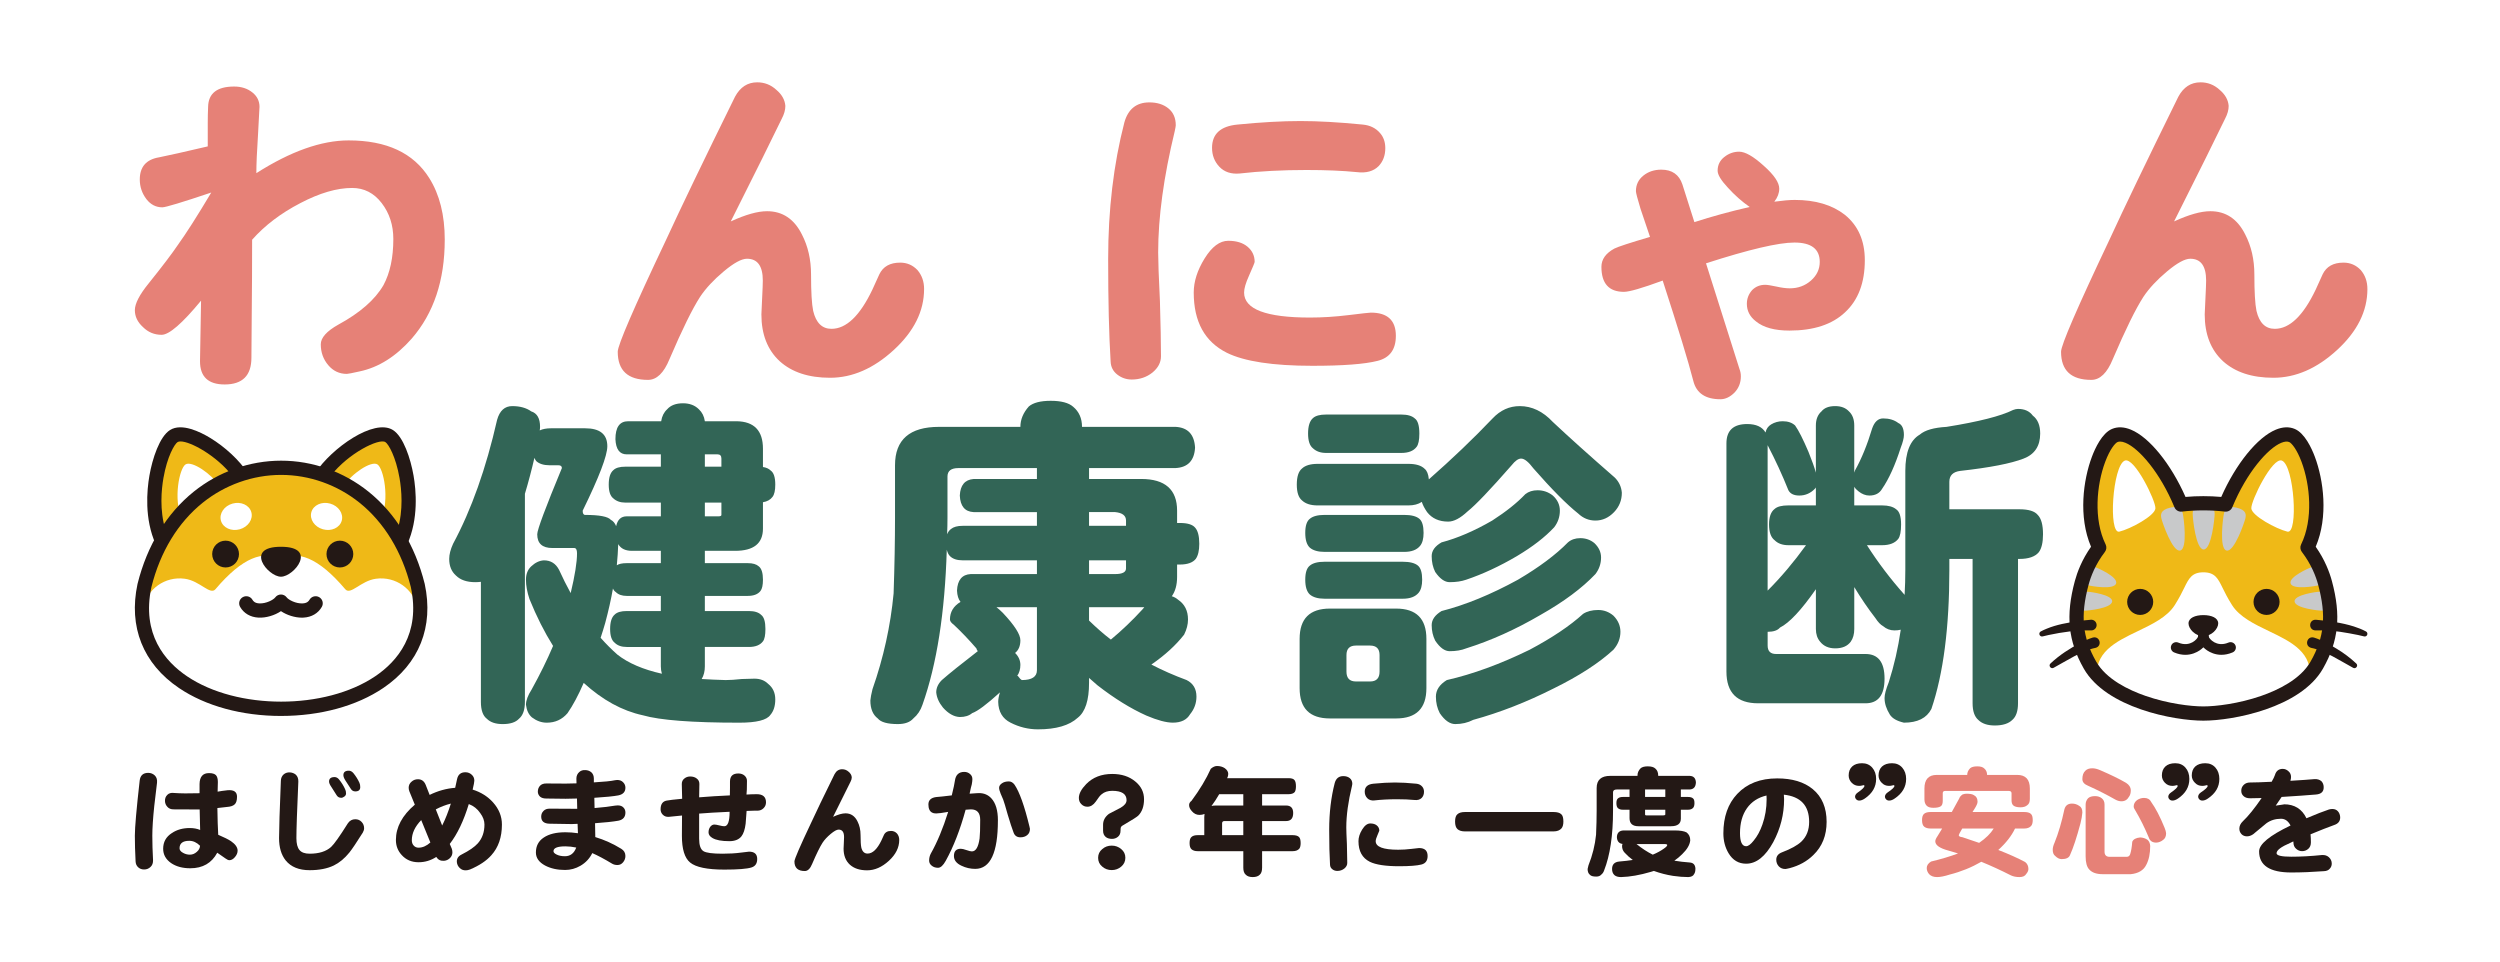 <?xml version="1.0" encoding="UTF-8"?>
<svg id="_レイヤー_1" xmlns="http://www.w3.org/2000/svg" width="520" height="200" version="1.1" viewBox="0 0 520 200">
  <!-- Generator: Adobe Illustrator 29.6.1, SVG Export Plug-In . SVG Version: 2.1.1 Build 9)  -->
  <defs>
    <style>
      .st0, .st1 {
        isolation: isolate;
      }

      .st2 {
        fill: #231815;
      }

      .st3 {
        fill: #fff;
      }

      .st4 {
        fill: #e68177;
      }

      .st5 {
        fill: #326556;
      }

      .st1 {
        fill: #c8c9ca;
        mix-blend-mode: multiply;
      }

      .st6 {
        fill: #efb917;
      }
    </style>
  </defs>
  <rect class="st3" x="-51.7" y="-19.7" width="624" height="240"/>
  <g class="st0">
    <g id="_レイヤー_11">
      <path class="st4" d="M92.506,49.863c0,8.449-2.296,15.308-6.885,20.582-3.272,3.711-6.885,5.981-10.84,6.812-1.514.341-2.393.513-2.637.513-1.564,0-2.857-.611-3.882-1.831-1.026-1.22-1.538-2.661-1.538-4.322,0-1.366,1.22-2.734,3.662-4.102,4.492-2.441,7.618-5.175,9.376-8.204,1.366-2.538,2.051-5.737,2.051-9.595,0-2.881-.806-5.371-2.417-7.471-1.611-2.099-3.662-3.149-6.152-3.149-3.175,0-6.764,1.051-10.767,3.149-4.054,2.1-7.398,4.64-10.034,7.618,0,5.519-.025,10.401-.073,14.649-.049,5.566-.073,8.863-.073,9.888,0,3.71-1.856,5.567-5.567,5.567-3.419,0-5.127-1.611-5.127-4.834,0-1.026.073-5.224.22-12.598-3.907,4.737-6.641,7.105-8.204,7.105-1.514,0-2.808-.537-3.882-1.612-1.124-1.025-1.685-2.197-1.685-3.516,0-1.367.976-3.247,2.93-5.64,2.783-3.467,4.785-6.104,6.006-7.911,1.758-2.441,4.077-6.079,6.958-10.914-6.105,2.051-9.498,3.076-10.181,3.076-1.318,0-2.417-.561-3.296-1.685-.928-1.22-1.392-2.588-1.392-4.102,0-2.637,1.342-4.175,4.029-4.615,1.952-.39,5.322-1.147,10.108-2.271v-4.907c0-1.074.024-2.172.073-3.296.048-2.831,1.855-4.248,5.42-4.248,1.513,0,2.783.415,3.809,1.245.976.782,1.465,1.783,1.465,3.003,0-.097-.099,1.71-.293,5.42-.245,3.712-.366,6.495-.366,8.35,7.129-4.541,13.525-6.812,19.191-6.812,7.911,0,13.501,2.613,16.773,7.837,2.148,3.418,3.223,7.691,3.223,12.818Z"/>
      <path class="st4" d="M192.21,60.118c0,4.59-2.1,8.815-6.299,12.672-4.2,3.857-8.619,5.786-13.257,5.786-4.444,0-7.936-1.148-10.474-3.442-2.54-2.344-3.809-5.591-3.809-9.742,0-.293.048-1.366.147-3.223.097-1.905.147-3.174.147-3.809,0-3.027-1.099-4.541-3.296-4.541-1.124,0-2.735.879-4.834,2.637-2.1,1.758-3.736,3.516-4.907,5.274-1.612,2.49-3.736,6.812-6.372,12.964-1.172,2.881-2.662,4.322-4.468,4.322-4.2,0-6.299-1.954-6.299-5.86,0-1.366,3.344-9.106,10.035-23.219,3.076-6.69,7.861-16.627,14.356-29.811,1.074-2.002,2.612-3.003,4.615-3.003,1.513,0,2.831.513,3.955,1.538,1.172.978,1.806,2.1,1.904,3.369,0,.831-.245,1.71-.733,2.637-1.807,3.761-5.347,10.89-10.621,21.388,3.076-1.416,5.591-2.124,7.544-2.124,3.223,0,5.64,1.611,7.251,4.834,1.269,2.442,1.904,5.226,1.904,8.35,0,3.614.147,6.129.44,7.544.586,2.49,1.855,3.736,3.809,3.736,3.076,0,5.908-2.71,8.496-8.13.341-.732.83-1.806,1.465-3.223.781-1.611,2.221-2.417,4.322-2.417,1.416,0,2.611.513,3.589,1.538.927,1.075,1.392,2.393,1.392,3.955h0Z"/>
      <path class="st4" d="M244.56,26.059c0,.147-.073.562-.22,1.245-2.296,9.474-3.442,17.872-3.442,25.196,0,1.758.121,5.127.366,10.108.147,4.981.22,8.815.22,11.5,0,1.269-.586,2.392-1.758,3.369-1.221.976-2.662,1.465-4.322,1.465-1.124,0-2.124-.342-3.003-1.026-.879-.685-1.344-1.587-1.392-2.71-.342-5.567-.513-12.672-.513-21.315,0-10.254,1.123-19.727,3.369-28.419.781-2.783,2.514-4.175,5.201-4.175,1.611,0,2.93.415,3.955,1.245,1.026.831,1.538,2.003,1.538,3.516ZM290.339,69.86c0,2.833-1.271,4.567-3.809,5.201-2.686.683-7.203,1.025-13.55,1.025-8.203,0-14.136-.903-17.799-2.71-4.591-2.295-6.885-6.47-6.885-12.525,0-2.295.757-4.663,2.271-7.105,1.513-2.441,3.149-3.662,4.908-3.662,1.709,0,3.051.415,4.029,1.245.976.831,1.464,1.88,1.464,3.149,0,.147-.391,1.099-1.171,2.856-.685,1.514-1.026,2.686-1.026,3.516,0,3.468,4.565,5.201,13.697,5.201,2.588,0,5.274-.171,8.057-.513,2.783-.341,4.321-.513,4.614-.513,3.467,0,5.201,1.611,5.201,4.834h-0ZM288.142,30.819c0,1.514-.465,2.76-1.392,3.736-1.075,1.075-2.589,1.49-4.541,1.245-2.93-.293-6.422-.44-10.474-.44-5.03,0-9.669.245-13.917.732-1.758.147-3.15-.317-4.175-1.391-1.026-1.074-1.538-2.392-1.538-3.955,0-2.881,1.758-4.492,5.274-4.834,4.931-.488,9.302-.733,13.111-.733,3.711,0,8.032.245,12.964.733,1.513.147,2.711.733,3.589,1.758.733.831,1.099,1.88,1.099,3.149h0Z"/>
      <path class="st4" d="M387.883,54.112c0,4.688-1.368,8.302-4.102,10.84-2.686,2.54-6.544,3.809-11.573,3.809-3.076,0-5.396-.634-6.958-1.904-1.271-.976-1.904-2.197-1.904-3.662,0-1.074.366-2.026,1.099-2.856.732-.733,1.636-1.099,2.71-1.099.44,0,1.22.122,2.344.366,1.074.245,2.002.366,2.783.366,1.709,0,3.174-.537,4.395-1.611,1.22-1.074,1.831-2.368,1.831-3.882,0-2.685-1.757-4.029-5.274-4.029-3.321,0-9.449,1.441-18.384,4.322l6.958,21.974c.195.488.292,1.0.292,1.538,0,1.319-.439,2.441-1.318,3.369-.928.927-1.904,1.392-2.93,1.392-3.126,0-5.006-1.27-5.64-3.809-1.025-4.003-3.15-10.962-6.372-20.875-4.248,1.563-6.935,2.344-8.057,2.344-3.125,0-4.688-1.733-4.688-5.2,0-1.562.903-2.832,2.71-3.809.781-.39,3.247-1.196,7.398-2.417l-1.978-5.859c-.636-2.099-.952-3.32-.952-3.662,0-1.318.513-2.392,1.538-3.223,1.025-.829,2.27-1.245,3.735-1.245,2.246,0,3.711,1.026,4.395,3.076l2.49,7.837c3.613-1.172,7.446-2.221,11.5-3.15-1.611-1.123-3.125-2.465-4.541-4.029-1.417-1.513-2.124-2.685-2.124-3.516,0-1.172.464-2.124,1.392-2.857.927-.732,1.953-1.099,3.076-1.099,1.269,0,2.978.978,5.127,2.93,2.148,1.904,3.223,3.492,3.223,4.761,0,.928-.343,1.831-1.026,2.71,1.758-.244,3.174-.366,4.248-.366,4.296,0,7.764,1.025,10.401,3.076,2.783,2.247,4.175,5.396,4.175,9.449Z"/>
      <path class="st4" d="M492.421,60.118c0,4.59-2.1,8.815-6.299,12.672-4.2,3.857-8.619,5.786-13.258,5.786-4.444,0-7.935-1.148-10.474-3.442-2.539-2.344-3.809-5.591-3.809-9.742,0-.293.048-1.366.146-3.223.097-1.905.147-3.174.147-3.809,0-3.027-1.099-4.541-3.296-4.541-1.124,0-2.736.879-4.834,2.637-2.1,1.758-3.735,3.516-4.907,5.274-1.611,2.49-3.736,6.812-6.372,12.964-1.172,2.881-2.662,4.322-4.468,4.322-4.2,0-6.299-1.954-6.299-5.86,0-1.366,3.344-9.106,10.034-23.219,3.076-6.69,7.861-16.627,14.357-29.811,1.074-2.002,2.611-3.003,4.614-3.003,1.513,0,2.832.513,3.955,1.538,1.172.978,1.806,2.1,1.904,3.369,0,.831-.245,1.71-.732,2.637-1.808,3.761-5.347,10.89-10.621,21.388,3.076-1.416,5.591-2.124,7.544-2.124,3.223,0,5.64,1.611,7.251,4.834,1.269,2.442,1.904,5.226,1.904,8.35,0,3.614.146,6.129.439,7.544.586,2.49,1.855,3.736,3.809,3.736,3.076,0,5.908-2.71,8.497-8.13.341-.732.829-1.806,1.464-3.223.781-1.611,2.222-2.417,4.322-2.417,1.416,0,2.611.513,3.589,1.538.927,1.075,1.392,2.393,1.392,3.955h-0Z"/>
      <path class="st5" d="M130.642,87.618h6.885c.147-1.026.561-1.855,1.245-2.49.732-.83,1.831-1.245,3.296-1.245,1.367,0,2.465.415,3.296,1.245.683.635,1.099,1.465,1.245,2.49h6.592c3.662.049,5.493,1.954,5.493,5.713v3.809c.683.099,1.22.342,1.611.733.634.44.952,1.417.952,2.93,0,1.221-.196,2.076-.586,2.563-.44.586-1.099.952-1.978,1.099v5.493c0,3.076-1.929,4.615-5.786,4.615h-6.299v2.563h8.936c1.025,0,1.782.22,2.27.659.586.44.879,1.368.879,2.783,0,1.124-.172,1.905-.513,2.344-.538.685-1.417,1.026-2.637,1.026h-8.936v3.149h9.156c1.172,0,2.026.269,2.564.806.586.439.879,1.417.879,2.93,0,1.271-.172,2.124-.513,2.564-.586.782-1.563,1.172-2.93,1.172h-9.156v4.028c0,1.026-.22,1.905-.659,2.637,1.611.099,3.271.172,4.981.22.879,0,2.002-.073,3.369-.22,1.269-.048,2.148-.073,2.637-.073,1.172,0,2.124.366,2.856,1.099.976.782,1.465,1.855,1.465,3.223,0,1.367-.342,2.441-1.026,3.223-.733,1.073-2.882,1.611-6.446,1.611-9.815,0-16.505-.513-20.069-1.538-4.297-.928-8.399-3.175-12.305-6.738-1.124,2.588-2.247,4.688-3.369,6.299-1.124,1.319-2.563,1.978-4.322,1.978-1.075,0-2.1-.366-3.076-1.099-.684-.586-1.099-1.465-1.245-2.637,0-.879.39-1.93,1.172-3.149,1.758-3.174,3.247-6.201,4.468-9.083-1.807-2.881-3.442-6.127-4.908-9.742-.489-1.465-.733-2.807-.733-4.029,0-1.172.366-2.099,1.099-2.783.83-.78,1.709-1.196,2.637-1.245,1.416,0,2.465.659,3.15,1.978.781,1.71,1.586,3.321,2.417,4.834.879-3.662,1.319-6.42,1.319-8.277,0-.733-.196-1.099-.586-1.099h-4.541c-2.1,0-3.149-.952-3.149-2.857,0-.927,1.709-5.517,5.127-13.77,0-.39-.245-.586-.733-.586h-1.831c-1.221,0-2.149-.293-2.783-.879-.147-.195-.269-.414-.366-.659-.586,2.54-1.245,5.03-1.978,7.471v43.288c0,1.66-.415,2.831-1.245,3.516-.685.733-1.807,1.099-3.369,1.099-1.465,0-2.563-.366-3.296-1.099-.831-.635-1.245-1.807-1.245-3.516v-24.977c-.392.049-.782.073-1.172.073-1.758,0-3.101-.464-4.029-1.392-.928-.83-1.391-1.978-1.391-3.442,0-.927.268-1.978.806-3.15,3.809-7.08,6.86-15.675,9.156-25.782.537-1.904,1.586-2.856,3.149-2.856,1.611,0,2.93.366,3.955,1.099,1.22.391,1.831,1.465,1.831,3.223,0,.245-.025.488-.073.732.634-.293,1.416-.44,2.344-.44h7.105c3.076,0,4.614,1.245,4.614,3.736,0,1.954-1.71,6.422-5.127,13.404,0,.586.171.879.513.879,2.978,0,4.761.342,5.347,1.025.488.245.854.685,1.099,1.319.293-1.367,1.026-2.051,2.197-2.051h7.105v-2.856h-7.398c-1.026,0-1.857-.293-2.491-.879-.635-.488-.952-1.44-.952-2.856,0-1.465.317-2.465.952-3.003.488-.488,1.319-.733,2.491-.733h7.398v-2.564h-7.105c-1.465,0-2.247-1.049-2.344-3.149,0-2.49.879-3.736,2.637-3.736v-0ZM124.929,132.665c1.172,1.319,2.344,2.49,3.516,3.516,2.246,1.758,5.322,3.076,9.229,3.955-.147-.488-.22-1-.22-1.538v-4.028h-7.105c-1.075,0-1.904-.293-2.49-.879-.635-.488-.952-1.44-.952-2.857,0-1.465.317-2.465.952-3.003.488-.488,1.319-.733,2.49-.733h7.105v-3.149h-7.105c-.977,0-1.734-.268-2.27-.806-.245-.147-.44-.39-.586-.733-.392,2.247-.928,4.64-1.611,7.178-.293,1.026-.611,2.051-.952,3.076v0ZM128.591,113.181c-.049,1.417-.147,2.882-.293,4.395.44-.293,1.123-.44,2.051-.44h7.105v-2.563h-6.006c-1.368,0-2.32-.464-2.856-1.392ZM146.61,94.503v2.564h3.442v-1.685c0-.586-.269-.879-.806-.879h-2.637ZM146.61,104.538v2.856h2.857c.39,0,.586-.097.586-.293v-2.564h-3.442Z"/>
      <path class="st5" d="M196.93,114.353c-.392,13.087-2.076,23.83-5.054,32.228-.391,1.172-1.025,2.124-1.904,2.856-.684.781-1.758,1.172-3.223,1.172-2.149,0-3.541-.392-4.175-1.172-1.026-.781-1.538-2.027-1.538-3.736.048-.586.195-1.368.439-2.344,2.295-6.543,3.76-13.184,4.395-19.923.195-5.761.293-11.011.293-15.748v-10.914c0-5.322,3.051-7.984,9.156-7.984h16.92c0-1.513.586-2.93,1.758-4.248.927-.781,2.441-1.172,4.541-1.172,2.197,0,3.76.415,4.688,1.245,1.22,1.025,1.831,2.417,1.831,4.175h19.484c2.538.146,3.882,1.587,4.029,4.321-.147,2.686-1.49,4.102-4.029,4.248h-18.018v2.27h10.84c4.981,0,7.471,2.198,7.471,6.592v2.563h.586c1.562,0,2.611.318,3.149.952.586.635.879,1.758.879,3.369,0,1.417-.245,2.466-.732,3.15-.635.781-1.734,1.172-3.296,1.172h-.586v2.564c0,1.661-.366,3.003-1.099,4.029.488.147.927.391,1.318.732,1.367.928,2.051,2.296,2.051,4.102,0,1.025-.269,2.076-.806,3.149-1.71,2.197-3.981,4.274-6.812,6.226,2.246,1.172,4.688,2.247,7.325,3.223,1.367.684,2.051,1.831,2.051,3.442,0,1.367-.44,2.588-1.319,3.662-.684,1.172-1.88,1.758-3.589,1.758-1.368,0-3.199-.489-5.493-1.465-3.272-1.465-6.665-3.565-10.181-6.299-.635-.537-1.221-1.049-1.758-1.538v1.026c0,3.613-.782,6.03-2.344,7.251-1.758,1.612-4.517,2.417-8.277,2.417-2.003,0-3.907-.465-5.713-1.392-1.661-.831-2.515-2.271-2.563-4.322,0-.538.121-1.197.366-1.978-2.735,2.49-4.664,3.93-5.786,4.322-.635.537-1.49.806-2.563.806-1.221-.049-2.393-.708-3.516-1.977-.831-1.026-1.294-2.076-1.392-3.15,0-.927.39-1.782,1.172-2.563,1.562-1.367,4.053-3.369,7.471-6.006-.147-.195-.245-.39-.293-.586-1.563-1.806-3.126-3.442-4.688-4.907-.538-.39-.806-.757-.806-1.099,0-1.562.733-2.783,2.197-3.662-.439-.537-.684-1.318-.732-2.344.097-2.197,1.049-3.344,2.856-3.442h13.77v-2.857h-15.455c-1.172,0-2.051-.293-2.637-.879-.293-.293-.513-.733-.659-1.319l-0.0 0ZM202.496,99.631h13.184v-2.27h-16.334c-1.514,0-2.271.586-2.271,1.758v8.57c0,1.172-.025,2.32-.073,3.442.195-.488.463-.854.806-1.099.537-.439,1.342-.659,2.417-.659h15.455v-2.856h-13.184c-1.807-.097-2.759-1.245-2.856-3.442.097-2.148,1.049-3.296,2.856-3.443ZM211.14,135.814c.732.732,1.099,1.563,1.099,2.49,0,.879-.22,1.636-.659,2.27h.073c.048,0,.121.073.22.22.244.342.464.562.659.659,2.099,0,3.149-.683,3.149-2.051v-13.111h-8.423c.439.342.879.733,1.318,1.172,2.441,2.589,3.662,4.493,3.662,5.713,0,1.172-.366,2.051-1.099,2.637ZM226.521,106.516v2.856h7.691v-1.099c0-1.026-.758-1.611-2.27-1.758h-5.42ZM226.521,116.55v2.857h5.42c1.513,0,2.27-.39,2.27-1.172v-1.685h-7.691ZM226.521,129.076c1.611,1.563,3.124,2.882,4.541,3.955,2.295-1.905,4.492-4.003,6.592-6.299.147-.195.268-.341.366-.44h-11.5v2.783Z"/>
      <path class="st5" d="M316.101,84.469c2.538,0,4.834,1.099,6.885,3.296,3.271,3.076,7.568,6.934,12.892,11.573.878.879,1.366,1.93,1.464,3.15,0,1.563-.538,2.906-1.611,4.029-1.124,1.172-2.417,1.758-3.882,1.758-1.368,0-2.564-.488-3.589-1.465-2.393-1.905-5.493-5.029-9.302-9.376-1.026-1.366-1.88-2.051-2.564-2.051-.586,0-1.245.465-1.978,1.392-4.444,5.079-7.496,8.277-9.156,9.595-1.514,1.417-2.857,2.124-4.029,2.124-1.904,0-3.369-.659-4.395-1.977-.538-.781-.904-1.489-1.099-2.124-.732.489-1.66.733-2.783.733h-18.898c-1.417,0-2.49-.341-3.223-1.026-.732-.586-1.099-1.685-1.099-3.296,0-1.66.366-2.783,1.099-3.369.683-.634,1.758-.952,3.223-.952h18.898c1.562,0,2.685.342,3.369,1.026.488.391.781,1.124.879,2.197,4.834-4.248,9.253-8.471,13.257-12.672,1.611-1.709,3.49-2.563,5.64-2.563ZM276.621,126.585h13.77c4.2,0,6.3,2.1,6.3,6.299v10.254c0,4.199-2.1,6.299-6.3,6.299h-13.77c-4.2,0-6.299-2.1-6.299-6.299v-10.254c0-4.199,2.099-6.299,6.299-6.299ZM275.522,107.102h16.553c1.465,0,2.515.269,3.15.806.586.488.879,1.465.879,2.93,0,1.221-.245,2.124-.732,2.71-.685.831-1.783,1.245-3.297,1.245h-16.553c-1.368,0-2.393-.293-3.076-.879-.635-.586-.952-1.611-.952-3.076,0-1.465.317-2.441.952-2.93.634-.537,1.66-.806,3.076-.806l0.0 0ZM275.522,116.843h16.26c1.465,0,2.515.269,3.15.806.586.489.879,1.465.879,2.93,0,1.221-.245,2.124-.732,2.71-.685.831-1.783,1.245-3.297,1.245h-16.26c-1.368,0-2.393-.293-3.076-.879-.635-.586-.952-1.611-.952-3.076,0-1.465.317-2.441.952-2.93.634-.536,1.66-.806,3.076-.806h0ZM275.815,86.227h15.675c1.269,0,2.197.269,2.783.806.634.44.952,1.49.952,3.149,0,1.368-.196,2.296-.586,2.783-.635.831-1.685,1.245-3.149,1.245h-15.675c-1.124,0-2.027-.317-2.71-.952-.685-.537-1.026-1.562-1.026-3.076,0-1.562.341-2.637,1.026-3.223.536-.488,1.439-.733,2.71-.733l0.0 0ZM284.971,141.747c1.318,0,1.978-.683,1.978-2.051v-3.443c0-1.318-.659-1.977-1.978-1.977h-2.93c-1.319,0-1.978.659-1.978,1.977v3.443c0,1.368.659,2.051,1.978,2.051h2.93ZM319.836,101.975c1.172,0,2.222.366,3.15,1.099.976.879,1.465,1.929,1.465,3.149,0,1.27-.392,2.417-1.172,3.442-1.904,2.051-4.493,4.054-7.764,6.006-3.565,2.1-7.081,3.736-10.547,4.907-.978.342-2.124.513-3.443.513-1.025,0-2.027-.707-3.003-2.124-.489-.976-.732-2.075-.732-3.296,0-1.123.683-2.075,2.05-2.857,3.32-.879,6.836-2.392,10.547-4.541,2.881-1.855,5.176-3.686,6.886-5.493.683-.537,1.538-.806,2.563-.806h0ZM328.699,111.936c1.123,0,2.099.342,2.93,1.025.927.879,1.392,1.88,1.392,3.003,0,1.27-.392,2.417-1.172,3.442-2.783,2.93-6.592,5.762-11.426,8.497-5.176,3.028-10.328,5.347-15.455,6.958-.978.392-2.124.586-3.443.586-1.025,0-2.027-.733-3.003-2.197-.489-.976-.732-2.051-.732-3.223,0-1.123.683-2.099,2.05-2.93,4.981-1.269,10.279-3.442,15.895-6.519,4.395-2.588,7.861-5.175,10.401-7.764.683-.586,1.538-.879,2.563-.879ZM332.434,126.878c1.172,0,2.221.392,3.15,1.172.976.977,1.464,2.1,1.464,3.369,0,1.368-.489,2.613-1.464,3.736-3.029,2.783-7.179,5.469-12.452,8.057-5.616,2.831-11.182,5.005-16.7,6.519-1.124.586-2.369.879-3.736.879-1.124,0-2.197-.758-3.223-2.271-.538-1.025-.806-2.173-.806-3.442,0-1.367.756-2.514,2.27-3.442,5.371-1.22,11.108-3.32,17.213-6.299,4.688-2.49,8.398-4.981,11.133-7.471.83-.537,1.879-.806,3.15-.806h0Z"/>
      <path class="st5" d="M370.816,87.618c1.074,0,1.929.293,2.564.879.733,1.025,1.66,2.856,2.783,5.493.732,1.807,1.245,3.248,1.538,4.322v-9.815c0-1.269.39-2.246,1.171-2.93.586-.733,1.538-1.099,2.857-1.099,1.22,0,2.172.366,2.857,1.099.732.684,1.099,1.661,1.099,2.93v9.815c.048-.147.097-.293.146-.44,1.367-2.441,2.564-5.371,3.589-8.79.488-1.366,1.245-2.051,2.271-2.051,1.269,0,2.319.318,3.15.952.781.342,1.172,1.172,1.172,2.49,0,.635-.22,1.514-.659,2.637-1.172,3.662-2.467,6.519-3.882,8.57-.538.928-1.417,1.392-2.637,1.392-.781,0-1.538-.293-2.27-.879-.392-.293-.685-.61-.879-.952v3.882h5.786c1.318,0,2.295.269,2.93.806.683.44,1.026,1.49,1.026,3.149,0,1.465-.196,2.466-.586,3.003-.685.879-1.807,1.318-3.369,1.318h-3.15c2.344,3.662,4.956,7.105,7.837,10.328.097-1.709.147-3.443.147-5.201v-20.582c0-3.857,1-6.373,3.003-7.544,1.074-.927,2.93-1.465,5.567-1.611,6.689-1.074,11.303-2.246,13.843-3.516.39-.147.732-.22,1.025-.22,1.367,0,2.392.465,3.076,1.392,1.025.782,1.538,2.027,1.538,3.736,0,2.589-1.148,4.322-3.442,5.201-2.637,1.026-7.032,1.88-13.185,2.564-1.514.195-2.27.952-2.27,2.27v5.713h14.576c1.904,0,3.174.392,3.809,1.172.733.732,1.099,2.076,1.099,4.028,0,1.71-.293,2.955-.879,3.736-.781.928-2.124,1.392-4.028,1.392h-.293v30.031c0,1.611-.392,2.758-1.172,3.442-.782.781-2.003,1.172-3.662,1.172-1.514,0-2.662-.392-3.442-1.172-.782-.684-1.172-1.831-1.172-3.442v-30.031h-4.834v2.27c0,11.964-1.245,21.607-3.736,28.932-.978,1.904-2.882,2.856-5.713,2.856-1.465-.342-2.443-.904-2.93-1.685-.732-1.172-1.099-2.32-1.099-3.442,0-.733.293-1.831.879-3.296,1.123-3.516,1.953-7.153,2.49-10.914-.392.099-.831.147-1.318.147-.879,0-1.661-.293-2.344-.879-.538-.293-1.075-.854-1.611-1.685-1.514-1.953-2.979-4.102-4.395-6.446v8.716c0,1.075-.245,1.954-.733,2.637-.684.928-1.757,1.392-3.223,1.392-1.368,0-2.417-.463-3.15-1.392-.585-.683-.878-1.562-.878-2.637v-8.277c-3.029,4.347-5.519,7.008-7.471,7.984-.489.586-1.344.879-2.564.879v2.857c0,1.172.586,1.758,1.757,1.758h18.604c2.637,0,3.955,1.71,3.955,5.127s-1.318,5.127-3.955,5.127h-22.34c-4.395,0-6.592-2.197-6.592-6.592v-47.463c0-2.685,1.439-4.029,4.321-4.029,1.855,0,3.125.586,3.809,1.758.147-.733.537-1.293,1.172-1.685.732-.44,1.538-.659,2.417-.659ZM367.666,92.599v30.251c2.783-2.783,5.444-5.933,7.984-9.449h-3.662c-1.221,0-2.173-.341-2.857-1.025-.781-.586-1.171-1.685-1.171-3.296,0-1.562.39-2.637,1.171-3.223.537-.488,1.489-.733,2.857-.733h5.714v-3.736c-.05.098-.099.172-.147.22-.928.978-2.027,1.465-3.296,1.465-1.124,0-1.88-.366-2.271-1.099-1.27-3.173-2.71-6.299-4.321-9.375Z"/>
      <g>
        <path class="st2" d="M32.66,162.81c-.2,1.604-.393,3.224-.576,4.861-.268,2.573-.401,4.627-.401,6.164,0,1.554.05,3.25.15,5.087.016.602-.159,1.069-.526,1.404-.368.351-.811.526-1.328.526-.485,0-.885-.142-1.203-.426-.368-.317-.56-.744-.576-1.278-.1-1.938-.151-3.709-.151-5.313,0-1.72.334-5.537,1.002-11.451.117-1.086.71-1.629,1.779-1.629.535,0,.994.184,1.378.551.368.368.518.869.451,1.504ZM49.423,176.943c0,.451-.184.893-.551,1.328-.368.435-.752.651-1.153.651-.218,0-.485-.116-.802-.351-.251-.183-.827-.584-1.729-1.203-1.153,2.155-3.024,3.233-5.613,3.233-1.603,0-2.931-.36-3.984-1.077-1.103-.768-1.654-1.763-1.654-2.982,0-1.404.601-2.489,1.804-3.258,1.036-.701,2.28-1.052,3.734-1.052.802,0,1.52.134,2.155.401-.033-.852-.067-2.272-.1-4.26-3.475,0-5.287-.008-5.437-.024-.551,0-.977-.176-1.277-.526-.317-.334-.485-.735-.501-1.203-.017-.518.142-.944.476-1.278.334-.351.81-.484,1.428-.401,1.303.1,3.065.117,5.288.05v-1.929c.033-1.503.685-2.255,1.955-2.255.685,0,1.169.142,1.453.426.267.284.401.76.401,1.428,0,.284-.017.952-.05,2.005.501-.1,1.203-.201,2.105-.301,1.286-.1,1.929.351,1.929,1.353,0,.752-.159,1.278-.476,1.579-.317.317-.861.501-1.629.552-.317.033-.977.109-1.98.225.033,2.305.092,4.16.176,5.563,1.219.518,2.104.961,2.656,1.328.919.635,1.378,1.294,1.378,1.98l-0-0ZM41.605,175.915c-.685-.685-1.428-1.027-2.23-1.027-1.353,0-2.03.518-2.03,1.554,0,.385.259.71.777.977.434.234.893.351,1.379.351.518,0,.993-.191,1.428-.576.434-.367.659-.793.676-1.278v0Z"/>
        <path class="st2" d="M75.734,172.281c0,.284-.092.585-.275.902-1.303,2.072-2.231,3.45-2.781,4.135-1.003,1.236-2.089,2.138-3.258,2.706-1.353.651-3.024.977-5.011.977-2.222,0-3.884-.676-4.986-2.03-.919-1.153-1.379-2.697-1.379-4.636,0-1.837.125-5.813.376-11.927.016-.568.217-1.019.602-1.353.351-.284.768-.417,1.253-.401.501.034.918.193,1.252.476.368.351.543.827.526,1.428-.267,6.031-.401,9.957-.401,11.777,0,1.153.217,1.98.651,2.481.418.501,1.119.752,2.105.752,1.938,0,3.424-.467,4.461-1.403.634-.585,1.795-2.222,3.483-4.912.384-.568.902-.852,1.554-.852.518,0,.952.184,1.303.551.351.368.526.811.526,1.328v0ZM71.976,165.04c0,.25-.109.46-.326.626-.234.184-.459.276-.676.276-.418,0-.735-.176-.952-.526-.235-.351-.611-.944-1.128-1.779-.301-.434-.451-.794-.451-1.078,0-.617.384-.927,1.153-.927.351,0,.659.167.927.501.518.636.936,1.303,1.253,2.005.134.251.201.552.201.902v-0ZM74.932,163.712c0,.602-.343.902-1.027.902-.401,0-.71-.176-.927-.526-.217-.367-.601-.96-1.153-1.779-.267-.434-.401-.793-.401-1.077,0-.618.376-.927,1.128-.927.351,0,.668.167.952.501.518.635.935,1.303,1.253,2.005.116.25.175.551.175.902l0-0Z"/>
        <path class="st2" d="M104.4,171.505c0,2.64-.735,4.77-2.205,6.39-1.019,1.153-2.497,2.138-4.435,2.957-.334.117-.611.175-.827.175-.501.033-.936-.125-1.303-.476-.351-.334-.551-.735-.601-1.203-.067-.718.259-1.252.977-1.603,1.587-.802,2.714-1.579,3.383-2.331.918-1.035,1.378-2.338,1.378-3.909,0-.802-.292-1.595-.877-2.38-.601-.885-1.395-1.512-2.381-1.88-1.052,3.474-2.372,6.239-3.959,8.294l.426,1.003c.083.25.125.501.125.752,0,.467-.176.868-.526,1.203-.351.334-.76.518-1.227.551-.702.05-1.237-.217-1.604-.802-1.136.735-2.364,1.102-3.684,1.102-1.437,0-2.606-.501-3.508-1.503-.802-.868-1.203-1.912-1.203-3.132,0-2.656,1.311-5.103,3.934-7.341l-1.128-2.756c-.1-.267-.151-.518-.151-.752,0-.518.201-.944.602-1.278.367-.334.81-.501,1.328-.501.752,0,1.286.384,1.604,1.153l.827,2.104c1.737-.852,3.508-1.345,5.313-1.478.15-.635.275-1.211.376-1.729.2-1.035.81-1.537,1.829-1.503.484.017.902.193,1.253.526.351.317.526.727.526,1.228,0,.25-.117.868-.351,1.854,1.72.535,3.14,1.428,4.26,2.681,1.22,1.37,1.83,2.899,1.83,4.585l0.0 0ZM89.516,175.239l-1.904-4.661c-1.303,1.353-1.955,2.748-1.955,4.184,0,.485.141.869.426,1.153.25.267.576.401.977.401.835,0,1.654-.359,2.456-1.077ZM93.776,167.146c-1.069.267-2.113.668-3.132,1.203l1.328,3.357c.668-1.319,1.269-2.84,1.805-4.56Z"/>
        <path class="st2" d="M130.085,178.045c0,.484-.159.919-.476,1.303-.317.385-.71.577-1.178.577-.418,0-.786-.092-1.102-.275-1.604-.969-2.982-1.704-4.135-2.205-.551,1.119-1.37,1.997-2.456,2.632-1.002.584-2.071.877-3.207.877-1.604,0-2.991-.309-4.16-.927-1.269-.685-1.904-1.587-1.904-2.706,0-1.353.543-2.389,1.629-3.107,1.085-.735,2.589-1.103,4.51-1.103.835,0,1.704.067,2.606.201-.034-.484-.059-1.136-.075-1.955-.435.033-.836.05-1.203.05-1.102,0-2.631-.025-4.585-.075-1.187-.016-1.779-.509-1.779-1.478,0-.467.159-.86.476-1.178.317-.334.768-.493,1.353-.476,1.921.017,3.433.025,4.535.025h1.128l-.05-2.13c-1.019.034-1.804.05-2.355.05-.835,0-2.18-.016-4.034-.05-.568,0-1.003-.134-1.303-.401-.301-.301-.451-.643-.451-1.027,0-.484.151-.893.451-1.228.317-.334.777-.493,1.378-.476l3.959.025c.535,0,1.286-.016,2.256-.05-.017-.434-.025-.76-.025-.977,0-.568.2-1.028.601-1.379.334-.301.743-.434,1.228-.401.484,0,.91.151,1.278.451.351.317.526.76.526,1.328v.777c2.105-.117,3.575-.267,4.41-.451.151-.033.301-.05.451-.05.518,0,.927.159,1.228.476.317.317.476.693.476,1.128,0,.869-.493,1.403-1.479,1.604-.969.184-2.631.351-4.986.501l.05,2.13c1.821-.15,3.233-.317,4.235-.501.201-.033.392-.05.577-.05.501,0,.885.134,1.153.401.301.284.451.643.451,1.077,0,.936-.485,1.503-1.454,1.703-1.119.201-2.74.376-4.861.526.033,1.336.05,2.297.05,2.882,1.887.568,3.683,1.378,5.387,2.431.584.351.877.851.877,1.503ZM119.861,176.291c-.786-.167-1.537-.25-2.256-.25-1.653,0-2.48.334-2.48,1.002,0,.251.2.476.601.677.467.25,1.061.376,1.779.376,1.119,0,1.904-.602,2.355-1.805Z"/>
        <path class="st2" d="M159.327,166.895c0,.485-.176.894-.526,1.228-.334.334-.76.501-1.278.501h-.727c-.267,0-.769.017-1.503.05-.034.668-.1,1.554-.2,2.656-.151,1.203-.443,2.08-.877,2.631-.535.668-1.37,1.003-2.506,1.003-1.604,0-2.773-.217-3.508-.652-.551-.317-.827-.71-.827-1.178,0-.451.117-.835.351-1.153.251-.317.535-.476.852-.476.234,0,.577.059,1.028.176.451.117.802.176,1.052.176.735,0,1.102-1.003,1.102-3.007-2.64.117-4.753.242-6.34.376v5.212c0,1.37.301,2.239.902,2.606.568.351,1.887.526,3.959.526,1.436,0,2.706-.075,3.809-.225,1.102-.134,1.67-.201,1.704-.201,1.136,0,1.704.509,1.704,1.528,0,.919-.392,1.503-1.178,1.754-.936.301-2.815.451-5.638.451-3.575,0-5.956-.493-7.142-1.479-1.136-.935-1.704-2.781-1.704-5.538,0-.918.009-2.33.025-4.234-1.136.117-2.054.209-2.756.276-.484.033-.893-.109-1.227-.426-.318-.317-.476-.693-.476-1.128,0-1.069.426-1.679,1.277-1.83.501-.1,1.571-.225,3.208-.376l-.075-3.057c0-.484.167-.86.501-1.128.351-.301.76-.451,1.228-.451.568,0,1.027.142,1.379.426.367.267.551.643.551,1.128,0,.217-.017,1.144-.05,2.781,1.971-.167,4.101-.301,6.39-.401,0-.367.008-.885.025-1.554v-1.328c0-1.119.576-1.678,1.729-1.678.518,0,.944.142,1.278.425.351.301.526.669.526,1.103,0,1.47-.034,2.422-.1,2.856l.952-.05c.651-.017,1.043-.025,1.178-.025,1.286,0,1.929.568,1.929,1.704l0.0 0Z"/>
        <path class="st2" d="M187.041,174.712c0,1.571-.718,3.016-2.155,4.335s-2.948,1.98-4.535,1.98c-1.52,0-2.715-.393-3.583-1.178-.869-.802-1.303-1.912-1.303-3.332,0-.1.017-.467.05-1.103.033-.651.05-1.085.05-1.303,0-1.036-.376-1.554-1.128-1.554-.385,0-.936.301-1.654.902-.718.602-1.277,1.203-1.678,1.805-.552.852-1.278,2.33-2.18,4.435-.401.985-.91,1.478-1.528,1.478-1.437,0-2.155-.668-2.155-2.005,0-.467,1.144-3.115,3.433-7.943,1.052-2.288,2.689-5.688,4.911-10.198.368-.685.893-1.027,1.579-1.027.518,0,.969.175,1.353.526.401.334.617.719.651,1.153,0,.284-.083.585-.25.902-.619,1.287-1.83,3.726-3.634,7.317,1.052-.484,1.912-.727,2.581-.727,1.103,0,1.929.552,2.481,1.654.434.836.651,1.788.651,2.857,0,1.236.05,2.096.151,2.581.2.852.635,1.278,1.303,1.278,1.052,0,2.021-.927,2.906-2.781.117-.25.284-.618.501-1.102.267-.552.76-.827,1.478-.827.484,0,.893.176,1.228.526.317.368.476.818.476,1.353l-0.0 0Z"/>
        <path class="st2" d="M207.563,170.653c0,6.715-1.571,10.073-4.711,10.073-1.002,0-1.954-.217-2.856-.651-1.053-.484-1.579-1.161-1.579-2.03,0-1.003.476-1.503,1.428-1.503.267,0,.659.092,1.178.275.518.184.893.275,1.128.275.818,0,1.353-.902,1.604-2.706.083-.735.125-2.021.125-3.859,0-1.453-.643-2.179-1.929-2.179-.268,0-.635.024-1.103.075-1.136,4.16-2.514,7.701-4.134,10.624-.535.969-1.069,1.453-1.604,1.453s-.977-.15-1.328-.451c-.351-.284-.526-.635-.526-1.053,0-.501.109-.968.326-1.403,1.353-2.389,2.564-5.296,3.634-8.72-1.22.217-2.055.326-2.506.326-.351,0-.626-.058-.827-.175-.518-.267-.777-.835-.777-1.704,0-.868.526-1.378,1.579-1.528.685-.05,1.779-.167,3.283-.351.367-1.503.584-2.522.651-3.057.167-1.219.818-1.83,1.954-1.83.467,0,.868.151,1.203.451.334.284.493.652.476,1.102,0,.235-.042.585-.125,1.053-.1.301-.25.944-.451,1.929l1.404-.1c.2-.016.384-.025.551-.025,1.036,0,1.888.36,2.556,1.077.919.986,1.378,2.523,1.378,4.611l0-0ZM214.228,172.407c0,.568-.192,1.003-.576,1.303-.368.301-.836.451-1.404.451-.718,0-1.194-.334-1.428-1.003-.317-.818-.727-2.071-1.228-3.758-.451-1.62-.76-2.648-.927-3.082-.168-.401-.343-.81-.526-1.228-.217-.535-.326-.944-.326-1.228,0-.351.191-.659.576-.927.368-.267.852-.401,1.454-.401.451,0,.843.226,1.177.677,1.036,1.52,2.071,4.427,3.108,8.719.067.218.1.376.1.476h-0Z"/>
        <path class="st2" d="M237.958,166.243c0,1.487-.41,2.631-1.228,3.433-.267.25-1.187.836-2.756,1.754-.468.234-.744.442-.827.626-.05.117-.075.36-.075.727,0,.552-.184.978-.552,1.278-.351.284-.76.426-1.227.426-.518,0-.944-.125-1.278-.376-.385-.317-.577-.76-.577-1.328v-1.228c0-.902.409-1.662,1.228-2.28.818-.434,1.62-.852,2.406-1.253.835-.484,1.253-1.01,1.253-1.579,0-1.303-.994-1.954-2.982-1.954-.902,0-1.628.235-2.18.702-.301.217-.718.735-1.253,1.554-.501.701-1.077,1.052-1.729,1.052-.501,0-.919-.176-1.253-.526-.351-.334-.526-.768-.526-1.303,0-.868.509-1.83,1.528-2.882,1.37-1.403,3.174-2.105,5.412-2.105,1.955,0,3.558.526,4.811,1.579,1.203.986,1.805,2.214,1.805,3.684l0-0ZM234.074,178.421c0,.735-.285,1.345-.852,1.829-.568.484-1.228.727-1.98.727-.769,0-1.429-.242-1.98-.727-.568-.467-.852-1.077-.852-1.829,0-.735.284-1.336.852-1.805.551-.484,1.211-.727,1.98-.727.752,0,1.411.242,1.98.727.567.468.852,1.07.852,1.805Z"/>
        <path class="st2" d="M253.118,159.328c.635,0,1.178.15,1.629.451.484.351.727.752.727,1.203,0,.301-.075.594-.225.877h12.754c.618,0,1.028.125,1.228.376.217.234.326.668.326,1.303,0,.551-.083.952-.25,1.203-.25.301-.685.451-1.303.451h-5.488v2.355h4.987c.985,0,1.478.518,1.478,1.554,0,1.119-.493,1.678-1.478,1.678h-4.987v2.932h6.365c.601,0,1.036.125,1.303.376.233.217.351.643.351,1.278,0,.518-.092.902-.275,1.153-.301.351-.76.526-1.379.526h-6.365v3.433c0,.685-.159,1.169-.476,1.453-.317.334-.81.501-1.478.501-.651,0-1.136-.168-1.453-.501-.334-.284-.501-.769-.501-1.453v-3.433h-9.496c-.552,0-.978-.133-1.278-.401-.267-.233-.401-.659-.401-1.277,0-.635.134-1.061.401-1.278.267-.251.693-.376,1.278-.376h1.378v-3.734c0-.233.016-.459.05-.676-.317.134-.668.201-1.052.201-.619,0-1.153-.267-1.604-.802-.368-.401-.552-.819-.552-1.253,0-.334.167-.627.501-.877,1.72-2.322,3.057-4.543,4.009-6.665.451-.384.877-.576,1.277-.576h0ZM258.606,167.546v-2.355h-5.011c-.501.868-1.036,1.687-1.604,2.455.267-.067.577-.1.927-.1h5.688ZM258.606,173.71v-2.932h-3.909c-.334,0-.501.159-.501.476v2.456h4.41v0Z"/>
        <path class="st2" d="M281.283,163.061c0,.05-.025.192-.075.426-.785,3.241-1.178,6.114-1.178,8.62,0,.601.042,1.754.125,3.458.05,1.704.075,3.016.075,3.934,0,.434-.201.818-.602,1.153-.417.334-.91.501-1.478.501-.385,0-.727-.117-1.027-.351-.301-.234-.46-.543-.476-.927-.117-1.904-.175-4.335-.175-7.292,0-3.508.384-6.749,1.153-9.722.267-.952.86-1.429,1.779-1.429.552,0,1.002.142,1.353.426.351.284.526.685.526,1.203v0ZM296.944,178.045c0,.969-.434,1.562-1.303,1.779-.919.234-2.465.351-4.636.351-2.806,0-4.836-.309-6.089-.927-1.57-.785-2.355-2.214-2.355-4.285,0-.786.259-1.596.777-2.431.518-.835,1.077-1.253,1.679-1.253.584,0,1.043.142,1.378.426.334.284.501.643.501,1.077,0,.05-.134.376-.401.978-.234.518-.351.919-.351,1.203,0,1.186,1.562,1.779,4.686,1.779.885,0,1.804-.058,2.756-.175.952-.117,1.478-.176,1.579-.176,1.186,0,1.779.552,1.779,1.654l0.0 0ZM296.192,164.69c0,.518-.159.944-.476,1.278-.368.368-.885.509-1.554.425-1.002-.1-2.197-.15-3.583-.15-1.72,0-3.307.083-4.76.25-.602.05-1.078-.109-1.429-.476-.351-.367-.526-.818-.526-1.353,0-.986.601-1.537,1.804-1.654,1.687-.167,3.182-.25,4.486-.25,1.269,0,2.748.083,4.435.25.518.05.927.25,1.228.602.25.284.376.643.376,1.077h-0Z"/>
        <path class="st2" d="M304.712,168.899h18.418c.752,0,1.286.151,1.604.451.301.25.451.76.451,1.528,0,.618-.125,1.086-.376,1.403-.368.435-.927.652-1.679.652h-18.418c-.685,0-1.203-.159-1.554-.476-.334-.301-.501-.827-.501-1.579,0-.751.166-1.261.501-1.528.334-.301.852-.451,1.554-.451Z"/>
        <path class="st2" d="M342.75,159.402c.718,0,1.236.151,1.554.451.401.351.602.827.602,1.429v.1h6.565c.802.034,1.228.485,1.278,1.353-.034.936-.46,1.428-1.278,1.478h-1.854v1.554h1.478c.484,0,.835.1,1.052.301.201.151.301.476.301.978,0,.418-.083.735-.25.952-.234.284-.602.426-1.102.426h-1.478v1.855c0,1.052-.685,1.578-2.055,1.578h-6.766c-1.237,0-1.854-.56-1.854-1.679v-1.754h-1.379c-.451,0-.794-.109-1.027-.326-.217-.184-.326-.535-.326-1.052,0-.484.109-.81.326-.978.217-.2.56-.301,1.027-.301h1.379v-1.554h-2.632c-.535,0-.801.192-.801.577v3.834c0,5.145-.619,9.288-1.855,12.428-.117.367-.326.668-.626.902-.217.25-.56.376-1.027.376-.652,0-1.086-.125-1.303-.376-.317-.251-.476-.652-.476-1.203.033-.184.092-.435.176-.752.835-2.088,1.361-4.21,1.579-6.365.083-1.821.125-3.491.125-5.011v-4.711c0-1.687.944-2.531,2.832-2.531h5.663v-.1c0-.535.208-1.019.626-1.454.301-.284.81-.426,1.528-.426l-0-0ZM337.663,172.733h10.675c1.119,0,1.938.134,2.456.401.517.385.777.936.777,1.654-.084.919-.644,1.879-1.679,2.882-.501.501-1.044.952-1.629,1.353,1.002.168,2.071.292,3.208.376.735.05,1.128.468,1.178,1.253,0,.535-.092.919-.276,1.153-.167.384-.568.593-1.202.627-.969,0-2.03-.084-3.182-.251-1.37-.217-2.698-.56-3.984-1.027-.217.067-.435.134-.651.2-2.273.668-4.327,1.028-6.165,1.078-.618,0-1.077-.134-1.378-.401-.334-.301-.501-.727-.501-1.278,0-.936.493-1.453,1.478-1.554,1.019-.083,1.963-.192,2.832-.326-.651-.484-1.22-.994-1.704-1.528-.351-.368-.526-.827-.526-1.379,0-.151.033-.292.1-.426-.752-.1-1.144-.576-1.178-1.428.034-.868.484-1.328,1.353-1.379v0ZM340.394,175.564c1.136.919,2.263,1.654,3.383,2.205.885-.367,1.654-.785,2.306-1.252.467-.317.701-.568.701-.752,0-.134-.201-.201-.602-.201h-5.788ZM342.174,164.213v1.554h4.21v-1.554h-4.21ZM342.174,168.423v.978c0,.134.1.2.301.2h3.408c.334,0,.501-.067.501-.2v-.978h-4.21Z"/>
        <path class="st2" d="M379.935,170.954c0,2.824-.919,5.121-2.756,6.891-1.32,1.303-2.965,2.214-4.936,2.731-.485.117-.786.176-.902.176-.552,0-1.003-.184-1.353-.552-.351-.384-.526-.843-.526-1.378,0-.735.409-1.253,1.228-1.554,1.837-.701,3.165-1.437,3.984-2.205,1.086-1.035,1.629-2.406,1.629-4.109,0-3.391-1.754-5.278-5.262-5.663.033.301.05.619.05.952,0,3.141-.752,6.114-2.256,8.92-1.637,2.99-3.516,4.486-5.638,4.486-1.57,0-2.79-.727-3.659-2.18-.718-1.203-1.077-2.581-1.077-4.134,0-3.424.96-6.156,2.881-8.194,2.022-2.155,4.794-3.233,8.319-3.233,3.123,0,5.588.744,7.392,2.23,1.921,1.587,2.882,3.859,2.882,6.816v-0ZM367.457,166.243c0-.351-.009-.61-.025-.777-1.737.401-3.091,1.278-4.06,2.631-.969,1.37-1.453,3.099-1.453,5.187,0,1.821.426,2.731,1.278,2.731.434,0,.96-.392,1.579-1.178.735-.885,1.336-1.996,1.804-3.333.585-1.653.877-3.407.877-5.261l-0-0Z"/>
        <path class="st2" d="M390.234,162.034c0,1.637-.786,2.99-2.355,4.059-.418.284-.802.426-1.153.426-.25,0-.46-.083-.626-.25-.168-.167-.251-.343-.251-.526,0-.351.201-.659.602-.927.902-.618,1.353-1.069,1.353-1.353,0-.1-.058-.151-.175-.151-.05,0-.159.025-.326.075-.168.05-.376.075-.627.075-.601,0-1.111-.217-1.528-.651-.418-.434-.626-.936-.626-1.504,0-.801.242-1.428.727-1.879.484-.451,1.169-.676,2.055-.676.885,0,1.595.309,2.13.927s.802,1.403.802,2.355l0-0ZM396.474,162.034c0,1.637-.794,2.99-2.381,4.059-.401.284-.786.426-1.153.426-.25,0-.459-.083-.626-.25-.168-.167-.251-.343-.251-.526,0-.351.192-.659.577-.927.936-.618,1.403-1.069,1.403-1.353,0-.1-.067-.151-.2-.151-.034,0-.134.025-.301.075-.168.05-.385.075-.652.075-.601,0-1.102-.217-1.503-.651-.435-.434-.651-.936-.651-1.504,0-.801.242-1.428.727-1.879.501-.451,1.194-.676,2.08-.676.885,0,1.595.309,2.13.927s.802,1.403.802,2.355l0-0Z"/>
        <path class="st4" d="M409.003,165.091c.701,0,1.194.083,1.478.25.568.267.852.744.852,1.429,0,.334-.234.86-.701,1.579-.134.2-.251.384-.351.551h10.75c.651,0,1.111.125,1.379.376.267.217.4.651.4,1.303,0,.535-.109.936-.326,1.203-.317.368-.802.551-1.453.551h-1.904c-.718,1.52-1.879,3.007-3.483,4.461,2.188.852,4.051,1.687,5.588,2.506.45.351.676.835.676,1.453,0,.334-.151.676-.451,1.027-.25.434-.718.652-1.403.652-.685,0-1.278-.117-1.779-.351-2.105-1.069-4.159-2.013-6.164-2.831-2.055,1.186-4.243,2.071-6.565,2.656-1.086.351-1.963.526-2.632.526-.718,0-1.269-.201-1.653-.602-.334-.385-.501-.811-.501-1.278,0-.535.301-.985.902-1.353,2.088-.501,3.959-1.061,5.613-1.679-.685-.217-1.353-.417-2.005-.601-1.821-.484-2.731-1.128-2.731-1.929,0-.267.151-.618.451-1.053.334-.535.66-1.069.978-1.604h-2.406c-.585,0-1.036-.133-1.353-.401-.284-.25-.426-.701-.426-1.353,0-.635.142-1.069.426-1.303.284-.25.735-.376,1.353-.376h4.41c.552-.969,1.069-1.912,1.554-2.832.083-.284.317-.559.701-.827.301-.1.559-.15.777-.15ZM411.258,159.402c.685,0,1.169.142,1.453.426.401.334.602.786.602,1.353h6.264c1.754,0,2.631.944,2.631,2.832v2.155c0,.635-.176,1.069-.526,1.303-.334.301-.81.451-1.428.451-.718,0-1.228-.142-1.528-.426-.217-.234-.326-.577-.326-1.028v-1.478c0-.317-.201-.476-.602-.476h-13.205c-.334,0-.501.159-.501.476v1.579c0,.568-.134.944-.401,1.128-.301.217-.818.326-1.554.326-.635,0-1.094-.142-1.378-.426-.317-.317-.476-.76-.476-1.328v-2.255c0-1.888.852-2.832,2.556-2.832h6.34c0-.501.201-.961.602-1.379.301-.267.793-.401,1.478-.401h0ZM414.69,172.332h-6.54c-.485.819-.727,1.278-.727,1.379,0,.234.25.376.752.426,1.219.401,2.381.794,3.483,1.178,1.387-.952,2.397-1.946,3.032-2.982h-0Z"/>
        <path class="st4" d="M430.978,167.146c.551,0,1.052.159,1.503.476.434.235.651.693.651,1.379-.05.668-.184,1.428-.401,2.28-.769,2.89-1.487,5.07-2.155,6.54-.201.585-.786.877-1.754.877-.45,0-.893-.217-1.328-.651-.351-.251-.526-.685-.526-1.303,0-.417.125-.902.376-1.453.802-1.971,1.486-4.293,2.055-6.966.217-.786.743-1.178,1.579-1.178h0ZM435.188,159.803c.484,0,1.019.125,1.604.376,2.255.969,4.068,1.855,5.437,2.657.618.401.944.893.978,1.478,0,.618-.125,1.086-.376,1.403-.351.635-.877.952-1.579.952-.401,0-.819-.117-1.253-.351-1.788-1.019-3.684-1.98-5.688-2.882-.785-.317-1.178-.777-1.178-1.378,0-.769.201-1.345.602-1.729.334-.351.818-.526,1.453-.526l0-0ZM435.765,165.592c.567,0,1.035.15,1.403.451.384.301.576.735.576,1.303v9.797c0,.718.36,1.077,1.078,1.077h3.508c.384,0,.634-.191.752-.576.2-.618.342-1.47.426-2.556.216-.518.768-.818,1.654-.902.601.033,1.111.2,1.528.501.334.284.518.71.551,1.278,0,1.587-.275,2.899-.827,3.934-.551,1.119-1.62,1.763-3.207,1.929h-5.864c-1.27,0-2.197-.326-2.781-.977-.501-.535-.752-1.445-.752-2.731v-10.775c0-.484.166-.919.501-1.303.317-.301.802-.451,1.454-.451h-0ZM445.963,165.968c.701,0,1.186.267,1.453.802.952,1.32,1.887,3.115,2.807,5.387.2.484.309.868.326,1.153,0,.635-.201,1.094-.602,1.378-.451.368-.936.56-1.453.577-.802,0-1.32-.359-1.554-1.077-.852-2.038-1.779-3.901-2.781-5.588-.234-.334-.351-.618-.351-.852,0-.518.234-.961.701-1.328.451-.301.936-.451,1.454-.451h0Z"/>
        <path class="st2" d="M455.384,162.034c0,1.637-.785,2.99-2.355,4.059-.417.284-.802.426-1.153.426-.25,0-.459-.083-.626-.25-.168-.167-.25-.343-.25-.526,0-.351.2-.659.601-.927.902-.618,1.353-1.069,1.353-1.353,0-.1-.059-.151-.176-.151-.05,0-.159.025-.326.075-.168.05-.376.075-.627.075-.601,0-1.111-.217-1.528-.651s-.626-.936-.626-1.504c0-.801.242-1.428.727-1.879s1.169-.676,2.055-.676c.885,0,1.595.309,2.13.927s.802,1.403.802,2.355l0-0ZM461.624,162.034c0,1.637-.793,2.99-2.381,4.059-.401.284-.785.426-1.153.426-.25,0-.459-.083-.626-.25s-.25-.343-.25-.526c0-.351.191-.659.576-.927.936-.618,1.404-1.069,1.404-1.353,0-.1-.067-.151-.201-.151-.034,0-.134.025-.301.075-.168.05-.385.075-.651.075-.602,0-1.103-.217-1.504-.651-.434-.434-.651-.936-.651-1.504,0-.801.242-1.428.727-1.879.501-.451,1.194-.676,2.08-.676.885,0,1.595.309,2.13.927s.802,1.403.802,2.355l0-0Z"/>
        <path class="st2" d="M486.757,169.951c.033.819-.384,1.37-1.252,1.654-1.253.451-2.891,1.094-4.912,1.929.05.535.075,1.094.075,1.679,0,.568-.176,1.011-.526,1.328-.368.334-.802.501-1.303.501-.468,0-.886-.167-1.253-.501-.368-.317-.552-.76-.552-1.328l-.025-.201-.676.326c-1.871.802-2.807,1.512-2.807,2.13,0,.485,1.019.727,3.057.727,1.971,0,4.101-.117,6.39-.351.585-.033,1.06.117,1.428.451.384.351.585.769.602,1.253.016.434-.109.802-.376,1.102-.284.351-.693.535-1.228.552-2.44.183-4.711.275-6.816.275-4.46,0-6.69-1.462-6.69-4.385,0-1.503,2.18-3.299,6.541-5.387-.485-.936-1.144-1.403-1.98-1.403-1.17,0-2.189.317-3.057.952-.902.752-1.821,1.512-2.756,2.28-.418.284-.844.426-1.278.426-.451,0-.827-.15-1.128-.451-.301-.317-.451-.701-.451-1.153,0-.551.242-1.06.727-1.528,1.119-1.052,2.422-2.664,3.909-4.835-1.036.033-1.838.05-2.406.05-.585,0-1.036-.15-1.353-.451-.334-.301-.493-.685-.476-1.153,0-.451.167-.843.501-1.178.334-.334.777-.501,1.328-.501.919,0,2.414-.05,4.486-.151.334-.568.559-1.027.676-1.378.25-.868.793-1.303,1.629-1.303.451,0,.852.167,1.203.501.351.301.526.693.526,1.178,0,.217-.033.442-.1.676l-.025.125c2.238-.134,3.909-.251,5.011-.351.568-.033,1.044.109,1.428.425.301.318.459.71.476,1.178.05.986-.493,1.52-1.629,1.604-1.737.151-4.109.317-7.117.501-.351.535-.76,1.136-1.227,1.804,1.319-.183,1.896-.275,1.729-.275,2.172,0,3.725.969,4.661,2.907,2.005-.852,3.566-1.462,4.686-1.83.251-.067.484-.1.701-.1.484,0,.869.159,1.153.476.284.318.442.719.476,1.203l0-0Z"/>
      </g>
      <g>
        <g>
          <path class="st3" d="M87.267,122.407c-.032-2.61-3.199-4.767-9.163-6.239-5.183-1.279-12.154-1.984-19.629-1.984-7.475,0-14.446.705-19.629,1.984-5.995,1.48-9.164,3.651-9.164,6.279,0,9.99,5.214,18.03,14.682,22.64,5.085,2.476,10.9,3.686,16.584,3.686,7.367-0,14.512-2.034,19.55-5.981,4.348-3.406,9.048-9.707,6.77-20.385Z"/>
          <g>
            <path class="st6" d="M36.157,90.697c-2.681,1.675-6.166,13.605-2.413,21.915l16.554-13.404c-3.485-5.294-11.46-10.187-14.141-8.511Z"/>
            <path class="st2" d="M33.745,114.092c-.114,0-.229-.013-.342-.04-.446-.106-.818-.413-1.007-.831-2.391-5.295-1.851-11.238-1.315-14.309.612-3.514,2.104-8.103,4.293-9.471,2.411-1.507,6.248.375,8.321,1.631,3.148,1.908,6.08,4.645,7.841,7.322.419.636.287,1.485-.305,1.964l-16.554,13.404c-.266.215-.596.33-.931.33l-0.0 0ZM37.547,91.817c-.255,0-.46.044-.605.135-.643.402-2.168,3.005-2.945,7.468-.414,2.377-.839,6.667.41,10.751l13.874-11.234c-3.277-4.183-8.653-7.12-10.733-7.12Z"/>
          </g>
          <path class="st3" d="M38.588,96.6c-1.278.843-2.575,7.169-.785,11.35l7.894-6.742c-1.662-2.663-5.83-5.45-7.109-4.608Z"/>
          <g>
            <path class="st6" d="M80.939,90.697c2.681,1.675,6.166,13.605,2.413,21.915l-16.554-13.404c3.485-5.294,11.46-10.187,14.141-8.511Z"/>
            <path class="st2" d="M83.352,114.092c-.336,0-.665-.114-.932-.33l-16.554-13.404c-.591-.479-.723-1.329-.305-1.964,3.428-5.208,12.215-11.419,16.162-8.953,2.189,1.368,3.68,5.957,4.293,9.471.535,3.071,1.076,9.014-1.316,14.309-.189.418-.561.725-1.007.831-.113.027-.228.04-.342.04ZM68.816,98.938l13.874,11.234c1.249-4.084.824-8.374.41-10.751-.778-4.463-2.302-7.066-2.945-7.468-1.337-.836-7.661,2.291-11.338,6.985Z"/>
          </g>
          <path class="st3" d="M78.509,96.6c1.278.843,2.575,7.169.785,11.35l-7.894-6.742c1.662-2.663,5.83-5.45,7.109-4.608Z"/>
          <path class="st6" d="M86.734,121.777c-4.446-15.61-16.906-24.624-28.341-24.66h-.163c-11.436.037-23.895,9.05-28.341,24.66-.43,1.511.294,2.914,0,4.551.674-3.746,4.411-6.516,8.552-5.947,3.172.435,5.258,3.489,6.374,2.173,5.65-6.664,9.996-8.112,13.497-6.231,3.501-1.882,7.847-.433,13.497,6.231,1.116,1.316,3.203-1.738,6.374-2.173,4.141-.568,7.878,2.202,8.552,5.947-.294-1.636.43-3.039,0-4.551Z"/>
        </g>
        <path class="st2" d="M58.475,148.919c-8.153 0-15.695-2.062-21.238-5.806-7.479-5.052-10.545-12.739-8.633-21.647.003-.016.007-.032.011-.048,1.993-7.986,6.031-14.607,11.679-19.148,5.171-4.158,11.627-6.448,18.177-6.45h.006c6.548,0,13,2.287,18.168,6.441,5.648,4.539,9.689,11.163,11.687,19.155.004.016.008.032.011.048,1.912,8.907-1.153,16.594-8.632,21.646-5.543,3.744-13.085,5.806-21.238,5.807ZM31.494,122.111c-2.091,9.786,2.869,15.488,7.4,18.548,10.431,7.046,28.731,7.046,39.162-.001,4.531-3.061,9.491-8.762,7.399-18.548-1.842-7.349-5.529-13.415-10.664-17.541-4.644-3.733-10.438-5.788-16.313-5.788h-.005c-5.879.001-11.676,2.06-16.323,5.796-5.134,4.128-8.819,10.191-10.656,17.534Z"/>
        <circle class="st2" cx="46.922" cy="115.246" r="2.788"/>
        <circle class="st2" cx="70.697" cy="115.246" r="2.788"/>
        <path class="st3" d="M71.081,108.306c-.415,1.477-2.166,2.277-3.911,1.786-1.745-.49-2.824-2.085-2.409-3.561.415-1.477,2.166-2.277,3.911-1.786s2.824,2.085,2.409,3.561Z"/>
        <path class="st3" d="M45.956,108.306c.415,1.477,2.166,2.277,3.911,1.786,1.745-.49,2.824-2.085,2.409-3.561-.415-1.477-2.166-2.277-3.911-1.786-1.745.49-2.824,2.085-2.409,3.561Z"/>
        <path class="st2" d="M58.441,119.956c-2.719,0-7.753-6.228,0-6.228,7.753,0,2.719,6.228,0,6.228Z"/>
        <path class="st2" d="M62.797,128.473c-1.491,0-3.153-.538-4.357-1.354-1.296.877-3.122,1.433-4.695,1.344-1.684-.097-3.035-.89-3.803-2.235-.406-.71-.159-1.614.551-2.02.71-.406,1.614-.159,2.02.551.169.296.499.696,1.402.748,1.435.08,2.975-.761,3.333-1.247.279-.38.722-.604,1.193-.604.471,0,.914.224,1.193.604.357.487,1.896,1.33,3.333,1.247.903-.052,1.233-.452,1.402-.748.406-.71,1.31-.956,2.02-.551.71.406.956,1.31.551,2.02-.768,1.344-2.119,2.138-3.803,2.235-.112.006-.225.01-.339.01Z"/>
      </g>
      <g>
        <path class="st6" d="M458.301,148.417c6.086,0,19.378-2.683,23.588-10.081,3.113-5.47,3.521-10.394,1.717-17.095-.607-2.255-1.751-4.868-3.647-7.343,4.344-8.855.085-21.926-3.233-23.317-3.645-1.528-10.034,5.299-13.775,14.365-1.455-.174-3.003-.268-4.65-.268-1.647,0-3.194.094-4.65.268-3.741-9.066-10.13-15.894-13.775-14.365-3.319,1.392-7.578,14.462-3.233,23.317-1.896,2.475-3.04,5.088-3.647,7.343-1.805,6.7-1.397,11.624,1.717,17.095,4.211,7.398,17.503,10.081,23.589,10.081l-0-0Z"/>
        <g>
          <path class="st1" d="M433.781,119.479c.002-.006.004-.012.006-.018.002-.006.003-.012.006-.018l-.012.037Z"/>
          <path class="st1" d="M435.675,117.923c-.593-.18-1.298-.23-1.888,1.538-.581,1.771.026,2.113.621,2.29.597.177,5.291.986,5.744-.382s-3.882-3.265-4.477-3.445Z"/>
          <path class="st1" d="M432.548,125.044c.001-.007.002-.012.003-.019.001-.007.001-.012.002-.019l-.005.038Z"/>
          <path class="st1" d="M434.142,123.074c-.632-.011-1.35.128-1.591,1.951-.231,1.823.449,1.984,1.081,1.992.635.008,5.514-.479,5.697-1.889.182-1.41-4.553-2.043-5.187-2.055Z"/>
          <path class="st1" d="M482.808,119.443c.002.006.003.012.006.018.002.006.004.012.006.018l-.012-.037Z"/>
          <path class="st1" d="M482.193,121.751c.594-.176,1.202-.519.621-2.29-.591-1.768-1.295-1.718-1.888-1.538-.595.18-4.93,2.077-4.477,3.445s5.148.559,5.744.382l0-0Z"/>
          <path class="st1" d="M484.048,125.007c.001.007.001.012.002.019.001.007.002.012.003.019l-.005-.038Z"/>
          <path class="st1" d="M484.05,125.026c-.241-1.823-.959-1.963-1.591-1.951-.634.011-5.369.645-5.187,2.055.182,1.41,5.062,1.897,5.697,1.889.632-.008,1.312-.169,1.081-1.992Z"/>
          <path class="st1" d="M458.362,105.131c-2.111.007-2.285.951-2.283,1.805.002.858.651,7.355,2.283,7.355s2.281-6.497,2.283-7.355c.002-.855-.172-1.799-2.283-1.805Z"/>
          <path class="st1" d="M458.341,105.13c.008,0,.014.001.022.001.008-0.0.014-.001.022-.001h-.044Z"/>
          <path class="st1" d="M451.368,105.6c.008-.002.014-.003.021-.004.007-.002.013-.004.021-.006l-.042.01Z"/>
          <path class="st1" d="M451.389,105.596c-2.054.489-2.007,1.447-1.81,2.279.198.834,2.313,7.012,3.902,6.639,1.589-.373.737-6.846.543-7.682-.193-.832-.578-1.712-2.634-1.237Z"/>
          <path class="st1" d="M465.191,105.59c.007.002.014.004.021.006.007.002.014.003.021.004l-.042-.01Z"/>
          <path class="st1" d="M465.212,105.596c-2.056-.475-2.441.404-2.634,1.237-.194.835-1.046,7.309.543,7.682,1.589.373,3.704-5.805,3.902-6.639.197-.832.243-1.79-1.81-2.279Z"/>
        </g>
        <g>
          <path class="st3" d="M463.318,126.437c-2.921-4.636-2.449-6.286-5.01-6.286s-2.089,1.65-5.01,6.286c-4.187,6.647-17.256,6.414-15.969,14.907,7.497,6.267,15.862,7.427,20.979,7.427,5.117,0,13.481-1.16,20.978-7.427,1.288-8.493-11.782-8.261-15.969-14.907Z"/>
          <path class="st3" d="M458.308,149.881c-5.701,0-14.091-1.333-21.69-7.685-.208-.174-.345-.418-.386-.685-.874-5.769,3.847-8.033,8.413-10.223,3.019-1.448,6.141-2.945,7.714-5.442.943-1.498,1.514-2.658,1.972-3.591.951-1.935,1.579-3.214,3.977-3.214s3.026,1.278,3.977,3.214c.458.933,1.029,2.094,1.972,3.591,1.573,2.497,4.695,3.994,7.714,5.442,4.566,2.19,9.288,4.455,8.413,10.223-.041.268-.178.512-.386.685-7.599,6.352-15.99,7.685-21.69,7.685ZM438.377,140.769c6.999,5.687,14.682,6.892,19.931,6.892s12.932-1.205,19.931-6.892c.338-3.65-2.559-5.24-7.228-7.479-3.303-1.584-6.718-3.222-8.632-6.261-1.006-1.597-1.63-2.867-2.086-3.795-.924-1.88-1.017-1.972-1.984-1.972s-1.06.092-1.984,1.972c-.456.928-1.081,2.199-2.086,3.795-1.914,3.039-5.329,4.677-8.632,6.261-4.669,2.239-7.566,3.829-7.228,7.479h0Z"/>
        </g>
        <path class="st2" d="M458.301,149.898c-6.105,0-20.218-2.647-24.875-10.829-3.261-5.73-3.8-11.007-1.86-18.212.481-1.787,1.451-4.416,3.369-7.134-2.677-6.275-1.617-13.922.18-18.711.671-1.79,2.108-4.923,4.189-5.796,1.169-.49,2.49-.439,3.928.154,3.842,1.585,8.326,7.139,11.352,13.991,2.413-.216,5.021-.216,7.434,0,3.026-6.852,7.51-12.406,11.352-13.991,1.437-.593,2.759-.645,3.928-.154,2.081.873,3.518,4.006,4.19,5.796,1.796,4.789,2.856,12.436.179,18.711,1.918,2.718,2.888,5.347,3.369,7.134,1.941,7.205,1.402,12.482-1.86,18.212-4.657,8.182-18.77,10.829-24.875,10.829h-0ZM440.986,91.846c-.199,0-.378.033-.537.1-.488.205-1.573,1.467-2.562,4.105-1.801,4.802-2.473,11.981.085,17.195.248.505.188,1.106-.154,1.552-1.981,2.586-2.939,5.141-3.393,6.828-1.738,6.454-1.297,10.933,1.574,15.977,2.101,3.692,6.755,5.925,10.289,7.148,4.659,1.613,9.384,2.185,12.013,2.185s7.354-.572,12.014-2.185c3.534-1.223,8.187-3.456,10.289-7.148,2.871-5.044,3.312-9.524,1.574-15.977-.454-1.688-1.412-4.242-3.393-6.828-.342-.446-.402-1.048-.154-1.552,2.558-5.214,1.886-12.393.086-17.195-.99-2.639-2.075-3.901-2.562-4.105-.416-.174-.972-.12-1.654.161-2.784,1.148-7.174,6.121-10.18,13.404-.253.614-.885.982-1.544.905-1.429-.171-2.935-.257-4.474-.257s-3.044.087-4.474.257c-.66.078-1.291-.291-1.544-.905-3.006-7.283-7.396-12.256-10.18-13.404-.421-.174-.795-.261-1.117-.261l-0.0 0Z"/>
        <g>
          <path class="st3" d="M441.961,95.805c-2.549,1.019-3.467,15.344-1.137,14.775,2.33-.568,7.388-3.296,7.501-4.83.114-1.534-4.376-10.74-6.365-9.945h-0Z"/>
          <path class="st3" d="M474.64,95.805c2.549,1.019,3.467,15.344,1.137,14.775-2.33-.568-7.388-3.296-7.501-4.83s4.376-10.74,6.365-9.945h0Z"/>
        </g>
        <g>
          <g>
            <circle class="st2" cx="445.159" cy="125.197" r="1.971"/>
            <path class="st2" d="M445.159,127.908c-1.495,0-2.711-1.216-2.711-2.711,0-1.495,1.216-2.711,2.711-2.711,1.495,0,2.711,1.216,2.711,2.711,0,1.495-1.216,2.711-2.711,2.711ZM445.159,123.966c-.679,0-1.231.552-1.231,1.231,0,.679.552,1.231,1.231,1.231.679,0,1.231-.552,1.231-1.231,0-.679-.552-1.231-1.231-1.231Z"/>
          </g>
          <g>
            <circle class="st2" cx="471.442" cy="125.197" r="1.971"/>
            <path class="st2" d="M471.442,127.908c-1.495,0-2.711-1.216-2.711-2.711,0-1.495,1.216-2.711,2.711-2.711s2.711,1.216,2.711,2.711c0,1.495-1.216,2.711-2.711,2.711ZM471.442,123.966c-.679,0-1.231.552-1.231,1.231,0,.679.552,1.231,1.231,1.231s1.231-.552,1.231-1.231c0-.679-.552-1.231-1.231-1.231Z"/>
          </g>
        </g>
        <path class="st2" d="M461.389,129.666c0,1.137-1.383,2.655-3.089,2.655-1.706,0-3.089-1.517-3.089-2.655,0-1.137,1.383-1.725,3.089-1.725,1.706,0,3.089.587,3.089,1.725Z"/>
        <g>
          <path class="st2" d="M454.541,136.202c-.697,0-1.479-.137-2.33-.5-.564-.24-.827-.892-.587-1.456.24-.564.892-.827,1.456-.587,1.304.555,2.313.277,2.929-.054.747-.401,1.135-.994,1.18-1.189.015-.601.506-1.083,1.11-1.083.613,0,1.11.497,1.11,1.11,0,.952-.773,2.103-1.924,2.864-.595.394-1.615.895-2.945.895v0ZM457.19,132.434v.009-.009Z"/>
          <path class="st2" d="M462.06,136.202c-1.331,0-2.35-.501-2.946-.895-1.151-.761-1.924-1.912-1.924-2.864,0-.613.497-1.11,1.11-1.11.604,0,1.095.482,1.11,1.083.045.195.433.788,1.18,1.189.616.331,1.625.609,2.93.054.564-.24,1.216.022,1.456.587.24.564-.022,1.216-.587,1.456-.851.362-1.633.5-2.33.5v-0ZM459.411,132.434v.009-.009Z"/>
        </g>
        <g>
          <path class="st2" d="M434.952,131.127c-2.973-.089-5.924.338-8.826.952-.421.092-.856.192-1.25.294-.298.077-.601-.102-.678-.4-.065-.253.055-.51.275-.629.425-.23.824-.407,1.245-.578,2.074-.861,4.294-1.236,6.501-1.565.884-.127,1.773-.212,2.665-.294.612-.056,1.153.394,1.209,1.005.065.66-.479,1.236-1.14,1.214h0v0Z"/>
          <path class="st2" d="M435.833,134.768c-2.714.506-6.239,2.825-8.674,4.133-.569.331-1.143-.438-.666-.888,1.882-1.772,4.032-3.145,6.315-4.35.78-.396,1.586-.767,2.487-1.049,1.502-.402,2.057,1.8.539,2.154h0Z"/>
          <path class="st2" d="M481.718,128.908c2.664.254,5.342.591,7.901,1.4.872.284,1.686.597,2.51,1.037.271.146.372.484.225.755-.13.242-.412.345-.663.266-.38-.098-.808-.196-1.216-.286-1.242-.265-2.499-.466-3.753-.669-1.69-.241-3.401-.307-5.106-.282-1.535-.061-1.438-2.298.102-2.219h0l-0-0Z"/>
          <path class="st2" d="M481.307,132.614c1.736.55,3.216,1.418,4.732,2.331,1.469.877,2.812,1.903,4.069,3.068.477.453-.101,1.22-.666.888-2.449-1.316-5.946-3.621-8.674-4.133-1.514-.351-.968-2.556.539-2.154h0l-0.0 0Z"/>
        </g>
      </g>
    </g>
  </g>
</svg>